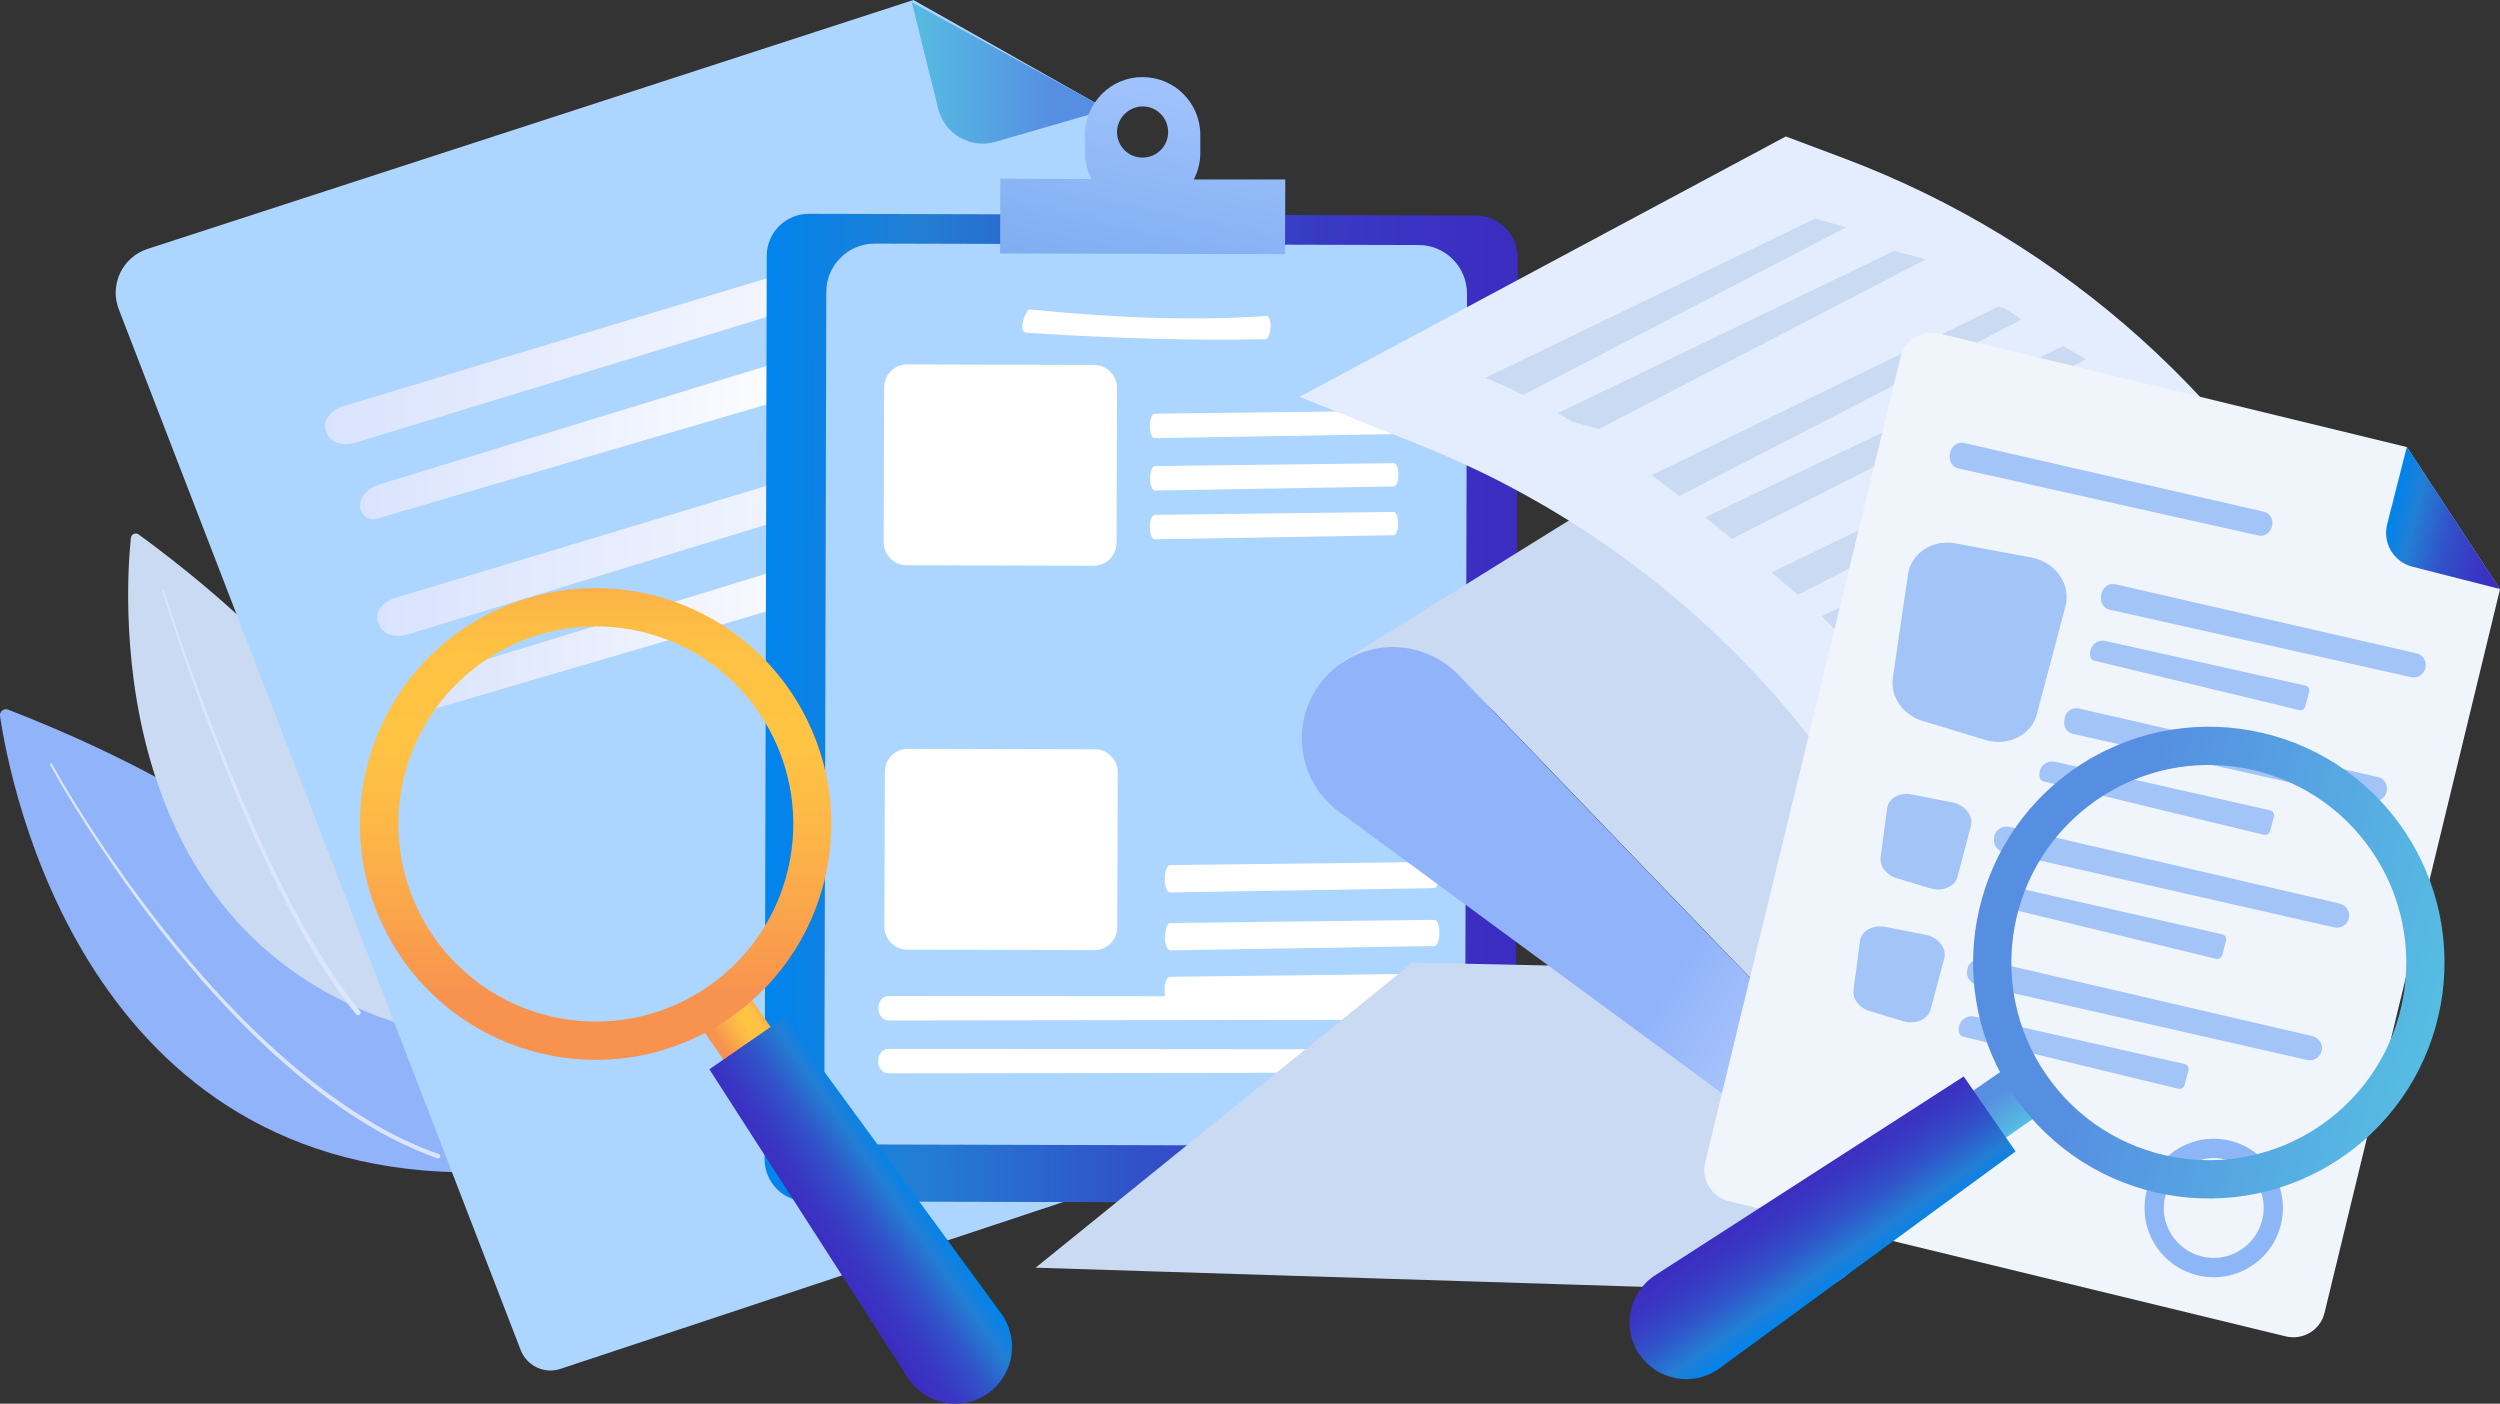 <svg width="545" height="306" viewBox="0 0 545 306" fill="none" xmlns="http://www.w3.org/2000/svg">
<rect x="0" y="0" width="545" height="306" fill="#333333" stroke="none"/>
<path d="M4.31784e-05 156.064C2.198 170.937 18.526 256.772 104.144 255.568C104.144 255.568 108.383 196.18 1.779 154.702C0.89 154.336 -0.105 155.069 4.31784e-05 156.064Z" fill="#91B3FA"/>
<path d="M11.304 166.486C13.764 170.885 16.433 175.232 19.154 179.474C21.875 183.716 24.754 187.905 27.737 192.043C33.651 200.265 39.983 208.225 46.839 215.766C53.694 223.255 61.021 230.325 69.132 236.557C71.121 238.129 73.215 239.595 75.308 241.061C77.401 242.475 79.599 243.837 81.797 245.146C86.193 247.712 90.851 249.912 95.666 251.588C95.927 251.692 96.032 251.954 95.98 252.216C95.875 252.478 95.613 252.583 95.352 252.53C90.484 250.75 85.775 248.55 81.326 245.932C79.076 244.622 76.93 243.261 74.784 241.794C72.691 240.328 70.598 238.862 68.557 237.238C60.445 230.954 53.118 223.779 46.263 216.238C39.459 208.644 33.127 200.684 27.266 192.409C24.335 188.272 21.509 184.082 18.735 179.788C16.014 175.494 13.345 171.199 10.938 166.748C10.885 166.643 10.938 166.538 11.042 166.486C11.095 166.329 11.252 166.381 11.304 166.486Z" fill="#DCE5FE"/>
<path d="M28.522 117.309C27.161 130.559 22.556 207.805 94.2 225.192C94.2 225.192 110.319 175.126 30.249 116.524C29.568 116 28.574 116.471 28.522 117.309Z" fill="#C9DAF2"/>
<path d="M35.744 128.674C37 132.706 38.36 136.739 39.773 140.719C41.187 144.699 42.599 148.732 44.117 152.712C47.1 160.672 50.24 168.528 53.642 176.331C57.044 184.082 60.654 191.78 64.684 199.217C66.673 202.935 68.819 206.601 71.121 210.162C73.424 213.723 75.831 217.18 78.5 220.427C78.71 220.636 78.657 221.003 78.448 221.212C78.239 221.422 77.872 221.369 77.663 221.16C74.994 217.861 72.534 214.299 70.284 210.738C68.034 207.125 65.888 203.459 63.899 199.688C59.87 192.199 56.311 184.448 52.962 176.645C49.612 168.842 46.525 160.934 43.594 152.974C42.129 148.994 40.715 144.961 39.355 140.981C37.994 136.948 36.633 132.916 35.377 128.883C35.325 128.779 35.43 128.622 35.534 128.569C35.587 128.464 35.691 128.517 35.744 128.674Z" fill="#DCE5FE"/>
<path d="M199.129 0L32.185 54.256C26.69 56.036 23.812 62.059 25.905 67.453L113.511 294.321C114.872 297.778 118.692 299.611 122.199 298.406L295.003 241.061C298.562 239.909 300.551 236.138 299.556 232.524L241.466 23.933L199.129 0Z" fill="#ACD5FF"/>
<path d="M217.079 30.898C211.584 32.521 205.88 29.222 204.519 23.671L198.762 0.471L241.414 23.828L217.079 30.898Z" fill="url(#paint0_linear)"/>
<path d="M74.784 88.558C98.073 81.541 187.511 54.518 210.119 47.709C212.945 46.872 215.823 47.919 216.399 50.066C216.974 52.109 215.247 54.361 212.578 55.199L77.454 96.519C74.837 97.304 72.168 96.519 71.331 94.633L71.121 94.162C70.127 92.067 71.854 89.449 74.784 88.558Z" fill="url(#paint1_linear)"/>
<path d="M79.913 112.859C80.436 113.225 81.274 113.33 82.007 113.12L175.055 85.835C176.207 85.469 176.939 84.526 176.73 83.636L175.474 79.027C175.212 78.085 174.009 77.666 172.805 78.032L82.635 105.631C78.605 106.836 77.139 110.816 79.913 112.859Z" fill="url(#paint2_linear)"/>
<path d="M86.141 130.35C109.429 123.333 198.867 96.31 221.475 89.501C224.301 88.664 227.179 89.711 227.755 91.858C228.33 93.901 226.603 96.153 223.934 96.99L88.862 138.311C86.245 139.096 83.576 138.311 82.739 136.425L82.53 135.954C81.483 133.859 83.158 131.241 86.141 130.35Z" fill="url(#paint3_linear)"/>
<path d="M91.269 154.651C91.793 155.017 92.63 155.122 93.362 154.912L186.411 127.627C187.563 127.261 188.295 126.318 188.086 125.428L186.83 120.819C186.568 119.877 185.365 119.458 184.161 119.824L93.99 147.423C89.961 148.628 88.443 152.608 91.269 154.651Z" fill="url(#paint4_linear)"/>
<path d="M321.222 262.271L175.84 261.904C170.764 261.904 166.682 257.767 166.682 252.687L167.153 55.774C167.153 50.694 171.287 46.609 176.364 46.609L321.693 46.976C326.77 46.976 330.852 51.113 330.852 56.193L330.381 253.106C330.381 258.186 326.299 262.271 321.222 262.271Z" fill="url(#paint5_linear)"/>
<path d="M308.819 249.807L190.232 249.492C184.423 249.492 179.713 244.727 179.713 238.914L180.131 63.63C180.131 57.817 184.894 53.103 190.703 53.103L309.29 53.418C315.099 53.418 319.809 58.183 319.809 63.996L319.39 239.28C319.39 245.093 314.628 249.807 308.819 249.807Z" fill="#ACD5FF"/>
<path d="M260.254 39.121C261.144 37.392 261.667 35.402 261.667 33.36V29.432C261.667 22.467 256.067 16.811 249.107 16.811C242.199 16.759 236.547 22.415 236.547 29.327V33.255C236.547 35.35 237.07 37.288 237.96 39.016L218.073 38.964L218.021 55.251L280.141 55.408L280.193 39.121H260.254ZM249.107 23.2C252.195 23.2 254.654 25.714 254.654 28.804C254.654 31.894 252.142 34.355 249.055 34.355C245.967 34.355 243.507 31.841 243.507 28.751C243.56 25.714 246.072 23.2 249.107 23.2Z" fill="url(#paint6_linear)"/>
<path d="M306.674 219.85C306.674 221.212 305.732 222.312 304.58 222.312L193.738 222.469C192.482 222.469 191.488 221.317 191.488 219.903V219.693C191.488 218.279 192.482 217.127 193.738 217.127L304.58 217.232C305.732 217.232 306.621 218.331 306.569 219.693L306.674 219.85Z" fill="white"/>
<path d="M306.621 231.372C306.621 232.733 305.679 233.833 304.528 233.833L193.686 233.99C192.43 233.99 191.436 232.838 191.436 231.424V231.215C191.436 229.801 192.43 228.648 193.686 228.648L304.528 228.753C305.679 228.753 306.569 229.853 306.517 231.215L306.621 231.372Z" fill="white"/>
<path d="M276.948 71.486C276.896 72.847 276.425 73.947 275.901 73.947C260.097 74.314 242.722 73.738 224.405 72.585C223.83 72.585 222.835 72.638 222.888 71.224V71.014C222.94 69.6 223.882 67.453 224.458 67.453C243.716 69.391 261.091 69.967 276.111 68.867C276.634 68.867 277.053 69.967 277 71.329L276.948 71.486Z" fill="white"/>
<path d="M313.738 190.889C313.738 192.408 313.215 193.613 312.64 193.613L255.073 194.555C254.445 194.555 253.921 193.298 253.921 191.727V191.465C253.921 189.894 254.445 188.585 255.125 188.585L312.692 187.904C313.267 187.904 313.738 189.109 313.738 190.628V190.889Z" fill="white"/>
<path d="M313.791 203.511C313.791 205.03 313.268 206.235 312.692 206.235L255.125 207.177C254.497 207.177 253.974 205.921 253.974 204.349V204.088C253.974 202.516 254.497 201.207 255.178 201.207L312.744 200.526C313.32 200.526 313.791 201.731 313.791 203.25V203.511Z" fill="white"/>
<path d="M313.687 215.242C313.687 216.761 313.163 217.965 312.588 217.965L255.021 218.908C254.393 218.908 253.87 217.651 253.87 216.08V215.818C253.87 214.247 254.393 212.938 255.073 212.938L312.64 212.257C313.216 212.257 313.687 213.461 313.687 214.98V215.242Z" fill="white"/>
<path d="M238.588 207.125L197.768 207.02C195.046 207.02 192.796 204.768 192.796 202.045L192.901 168.213C192.901 165.49 195.151 163.238 197.872 163.238L238.692 163.343C241.414 163.343 243.664 165.595 243.664 168.318L243.559 202.149C243.559 204.925 241.361 207.125 238.588 207.125Z" fill="white"/>
<path d="M238.431 123.333L197.611 123.228C194.89 123.228 192.64 120.976 192.64 118.253L192.744 84.421C192.744 81.698 194.995 79.446 197.716 79.446L238.536 79.551C241.257 79.551 243.508 81.803 243.508 84.526L243.403 118.357C243.403 121.133 241.153 123.333 238.431 123.333Z" fill="white"/>
<path d="M304.789 92.172C304.789 93.534 304.318 94.634 303.795 94.634L251.723 95.524C251.148 95.524 250.677 94.372 250.677 92.958V92.748C250.677 91.334 251.148 90.182 251.776 90.182L303.847 89.554C304.371 89.554 304.789 90.653 304.789 92.015V92.172Z" fill="white"/>
<path d="M304.842 103.588C304.842 104.95 304.371 106.05 303.848 106.05L251.776 106.94C251.2 106.94 250.729 105.788 250.729 104.374V104.164C250.729 102.75 251.2 101.598 251.828 101.598L303.9 100.97C304.424 100.97 304.842 102.07 304.842 103.431V103.588Z" fill="white"/>
<path d="M304.789 114.22C304.789 115.582 304.318 116.681 303.795 116.681L251.723 117.572C251.148 117.572 250.677 116.42 250.677 115.006V114.796C250.677 113.382 251.148 112.23 251.776 112.23L303.847 111.602C304.371 111.602 304.789 112.701 304.789 114.063V114.22Z" fill="white"/>
<path d="M291.497 144.856L390.093 83.583L484.189 177.012L428.977 217.389C414.376 228.073 394.175 226.292 381.667 213.304L325.828 155.278C316.669 145.956 303.743 140.3 291.497 144.856Z" fill="#C9DAF2"/>
<path d="M307.93 209.848L225.766 276.358L391.977 281.595C407.101 282.066 413.852 262.794 401.763 253.734L344.511 210.633L307.93 209.848Z" fill="#C9DAF2"/>
<path d="M426.622 218.803C412.283 227.916 393.495 225.664 381.72 213.409L337.55 167.533L317.978 147.16C310.965 139.881 299.609 138.991 291.602 145.17C281.083 153.235 281.24 169.104 291.916 176.959L342.784 214.352L352.204 221.265L399.094 255.777C404.956 260.071 407.573 267.508 405.689 274.525L480.63 207.753C489.841 199.583 489.213 185.024 479.374 177.64L474.507 173.974L426.622 218.803Z" fill="url(#paint7_linear)"/>
<path d="M283.28 86.516L389.308 29.746L402.129 34.564C450.067 52.632 489.474 88.034 512.553 133.806C517.263 143.18 514.542 154.597 506.064 160.829L426.621 218.803L422.906 221.055C425.156 218.803 425.732 215.399 424.319 212.571L422.853 209.534C401.92 158.158 360.943 117.519 309.447 96.99L283.28 86.516Z" fill="#E3EDFE"/>
<path d="M332.055 86.096L402.496 49.542L395.693 47.656L323.787 82.378C326.56 83.478 329.334 84.734 332.055 86.096Z" fill="#C9DAF2"/>
<path d="M342.731 91.91L348.54 93.534L419.766 56.56L412.963 54.675L339.591 90.077C340.638 90.706 341.685 91.282 342.731 91.91Z" fill="#C9DAF2"/>
<path d="M437.141 67.243L435.675 66.824L360.054 103.588C362.095 105.107 364.083 106.626 366.072 108.144L440.699 69.652C439.548 68.867 438.344 68.081 437.141 67.243Z" fill="#C9DAF2"/>
<path d="M451.48 76.408C450.905 76.094 450.381 75.727 449.806 75.413L371.776 112.753C373.713 114.324 375.597 115.895 377.533 117.466L454.725 78.346C453.626 77.717 452.579 77.037 451.48 76.408Z" fill="#C9DAF2"/>
<path d="M465.767 86.201L386.221 124.798C388.157 126.422 390.041 128.045 391.977 129.669L469.745 89.553C468.436 88.401 467.128 87.249 465.767 86.201Z" fill="#C9DAF2"/>
<path d="M476.495 96.361L397.105 134.33C398.832 136.006 400.559 137.786 402.234 139.567L479.74 100.289C478.693 98.927 477.594 97.618 476.495 96.361Z" fill="#C9DAF2"/>
<path d="M469.745 150.931C469.535 145.222 469.326 138.833 473.094 134.172C473.879 133.177 474.821 132.339 475.92 131.659C476.757 131.187 478.223 130.349 479.008 131.344C479.583 132.077 479.583 133.282 479.531 134.172C479.426 135.639 479.165 137.105 478.955 138.571C478.432 142.342 477.961 146.06 477.438 149.831C477.385 150.302 478.013 150.721 478.432 150.564C482.566 149.15 486.073 146.165 488.009 142.237C487.538 142.185 487.067 142.133 486.596 142.028C487.172 144.961 490.626 145.903 493.19 145.17C496.696 144.175 498.109 140.352 498.737 137.105C498.999 135.586 499.784 133.177 498.214 132.13C496.906 131.24 495.126 131.868 494.027 132.811C492.824 133.858 491.62 135.796 489.788 134.905C488.061 134.068 487.486 132.077 487.852 130.349C488.114 129.145 488.637 128.097 489.265 127.05C489.788 126.212 490.312 125.06 491.149 124.431C492.771 123.175 493.504 126.369 493.609 127.417C493.661 127.835 493.923 128.254 494.394 128.202C495.702 128.097 496.853 127.574 497.691 126.526C498.319 125.741 497.22 124.641 496.592 125.426C496.016 126.107 495.283 126.526 494.394 126.631C494.655 126.893 494.917 127.155 495.179 127.417C495.022 125.898 494.655 124.17 493.399 123.175C491.882 122.022 490.207 122.965 489.213 124.274C486.962 127.259 484.66 131.711 487.486 135.115C488.637 136.477 490.469 137.157 492.143 136.477C492.981 136.11 493.661 135.482 494.289 134.801C494.865 134.225 495.388 133.596 496.225 133.387C496.853 133.23 497.586 133.282 497.638 134.015C497.691 134.905 497.429 135.901 497.22 136.791C496.853 138.571 496.382 140.404 495.283 141.871C494.289 143.232 492.824 143.913 491.097 143.808C489.736 143.704 488.375 143.023 488.114 141.557C487.957 140.928 486.962 140.771 486.701 141.347C484.921 144.908 481.781 147.684 478.013 148.941C478.327 149.203 478.694 149.464 479.008 149.674C479.479 145.956 480.002 142.29 480.473 138.571C480.682 137 480.996 135.324 481.049 133.753C481.049 132.601 480.892 131.292 480.211 130.349C478.327 127.835 474.821 130.087 473.094 131.711C471.001 133.649 469.64 136.267 468.855 138.938C467.756 142.813 467.913 146.898 468.07 150.878C468.227 151.926 469.797 151.926 469.745 150.931Z" fill="url(#paint8_linear)"/>
<path d="M545 128.465L506.745 286.204C505.855 289.922 502.087 292.227 498.319 291.336L376.853 261.852C373.137 260.962 370.835 257.191 371.724 253.42L414.324 77.823C415.213 74.104 418.981 71.8 422.749 72.69L524.695 97.461L545 128.465Z" fill="#F0F5FC"/>
<path d="M524.695 97.409L545 128.412L525.899 123.542C521.817 122.495 519.357 118.357 520.404 114.272L524.695 97.409Z" fill="url(#paint9_linear)"/>
<path opacity="0.78" d="M405.479 205.135L404.066 215.819C403.805 217.756 405.322 219.747 407.625 220.427L414.952 222.627C417.568 223.412 420.237 222.26 420.865 220.113L423.848 208.958C424.424 206.706 422.592 204.35 419.766 203.774L410.922 202.045C408.201 201.574 405.793 202.936 405.479 205.135Z" fill="#8CB6F5"/>
<path opacity="0.78" d="M432.169 209.167C444.52 212.048 492.039 223.098 504.075 225.873C505.593 226.24 506.535 227.706 506.116 229.173C505.75 230.534 504.337 231.425 502.872 231.058L430.965 214.718C429.605 214.404 428.663 213.095 428.82 211.733L428.872 211.367C429.029 209.848 430.599 208.801 432.169 209.167Z" fill="#8CB6F5"/>
<path opacity="0.78" d="M427.093 225.194C427.198 225.56 427.512 225.874 427.878 225.979L474.874 237.344C475.449 237.501 476.077 237.134 476.234 236.506L477.071 233.363C477.228 232.735 476.862 232.107 476.234 231.949L430.338 221.58C428.297 221.213 426.517 223.151 427.093 225.194Z" fill="#8CB6F5"/>
<path opacity="0.78" d="M411.393 176.227L409.98 186.858C409.718 188.796 411.236 190.786 413.539 191.466L420.865 193.666C423.482 194.452 426.151 193.299 426.727 191.152L429.657 180.05C430.233 177.85 428.349 175.441 425.575 174.917L416.731 173.189C414.114 172.666 411.655 174.027 411.393 176.227Z" fill="#8CB6F5"/>
<path opacity="0.78" d="M438.083 180.259C450.433 183.139 497.952 194.19 509.989 196.965C511.507 197.332 512.449 198.798 512.03 200.264C511.664 201.626 510.251 202.516 508.785 202.15L436.827 185.81C435.466 185.496 434.524 184.187 434.681 182.825L434.733 182.459C434.943 180.94 436.46 179.892 438.083 180.259Z" fill="#8CB6F5"/>
<path opacity="0.78" d="M433.007 196.284C433.112 196.703 433.426 196.965 433.844 197.07L483.038 209.01C483.666 209.167 484.294 208.801 484.451 208.225L485.288 205.083C485.445 204.454 485.079 203.826 484.398 203.669L436.356 192.776C434.211 192.304 432.379 194.242 433.007 196.284Z" fill="#8CB6F5"/>
<path opacity="0.78" d="M453.155 154.441C464.407 157.007 507.582 166.905 518.467 169.418C519.828 169.733 520.665 171.199 520.246 172.665C519.88 174.027 518.572 174.917 517.263 174.603L451.899 159.992C450.643 159.73 449.806 158.473 450.015 157.111L450.067 156.745C450.277 155.174 451.69 154.126 453.155 154.441Z" fill="#8CB6F5"/>
<path opacity="0.78" d="M444.677 169.575C444.782 169.994 445.096 170.256 445.514 170.361L493.504 181.987C494.132 182.144 494.708 181.778 494.865 181.202L495.702 178.059C495.859 177.431 495.493 176.803 494.865 176.645L448.026 166.067C445.933 165.595 444.101 167.533 444.677 169.575Z" fill="#8CB6F5"/>
<path opacity="0.78" d="M461.162 127.365C472.466 129.983 515.903 139.934 526.893 142.448C528.253 142.762 529.091 144.228 528.724 145.695C528.358 147.056 526.997 147.946 525.689 147.632L459.906 132.916C458.65 132.654 457.812 131.345 458.022 129.983L458.074 129.617C458.283 128.098 459.749 126.998 461.162 127.365Z" fill="#8CB6F5"/>
<path opacity="0.78" d="M455.719 143.233C455.824 143.6 456.085 143.914 456.504 144.019L501.249 154.807C501.825 154.964 502.4 154.598 502.557 153.969L503.395 150.827C503.552 150.198 503.186 149.57 502.61 149.465L458.911 139.724C456.975 139.253 455.196 141.243 455.719 143.233Z" fill="#8CB6F5"/>
<path opacity="0.78" d="M415.946 125.217L412.649 147.684C412.021 151.822 414.795 155.854 419.138 157.163L432.797 161.301C437.717 162.819 442.845 160.253 444.049 155.645L450.277 132.13C451.533 127.417 448.131 122.547 442.898 121.551L426.308 118.462C421.336 117.519 416.626 120.556 415.946 125.217Z" fill="#8CB6F5"/>
<path opacity="0.78" d="M428.192 96.571C439.444 99.137 482.619 109.035 493.504 111.549C494.865 111.863 495.702 113.329 495.284 114.796C494.917 116.157 493.609 117.048 492.301 116.733L426.936 102.122C425.68 101.86 424.843 100.603 425.052 99.242L425.104 98.875C425.314 97.304 426.727 96.204 428.192 96.571Z" fill="#8CB6F5"/>
<path d="M478.903 277.982C470.844 275.94 465.925 267.718 467.966 259.653C470.007 251.588 478.223 246.665 486.282 248.707C494.342 250.75 499.261 258.972 497.22 267.037C495.179 275.102 486.963 280.025 478.903 277.982ZM485.288 252.792C479.479 251.326 473.565 254.834 472.048 260.648C470.53 266.461 474.089 272.379 479.898 273.897C485.707 275.364 491.62 271.855 493.138 266.042C494.656 260.229 491.097 254.258 485.288 252.792Z" fill="#8CB6F5"/>
<path d="M417.254 246.665L424.319 256.982L444.886 242.737L437.821 232.473L417.254 246.665Z" fill="url(#paint10_linear)"/>
<path d="M439.234 239.071C455.353 262.428 487.328 268.293 510.721 252.163C534.062 236.033 539.923 204.035 523.805 180.625C507.686 157.268 475.71 151.403 452.317 167.533C428.977 183.663 423.115 215.714 439.234 239.071ZM457.08 174.393C476.652 160.882 503.447 165.805 516.949 185.391C530.451 204.978 525.532 231.791 505.959 245.303C486.386 258.814 459.592 253.892 446.09 234.305C432.588 214.719 437.507 187.905 457.08 174.393Z" fill="url(#paint11_linear)"/>
<path d="M357.437 295.317C361.414 301.025 369.264 302.387 374.916 298.249L439.391 251.011L428.087 234.672L360.943 277.93C355.03 281.7 353.46 289.608 357.437 295.317Z" fill="url(#paint12_linear)"/>
<path d="M166.682 243.994L176.939 236.872L162.757 216.29L152.447 223.412L166.682 243.994Z" fill="url(#paint13_linear)"/>
<path d="M159.041 221.946C182.382 205.816 188.243 173.817 172.125 150.408C156.006 127.051 124.03 121.185 100.637 137.315C77.296 153.445 71.435 185.443 87.554 208.853C103.725 232.21 135.701 238.076 159.041 221.946ZM94.462 204.087C80.96 184.501 85.879 157.687 105.452 144.176C125.025 130.664 151.819 135.587 165.321 155.173C178.823 174.76 173.904 201.574 154.331 215.085C134.759 228.597 107.964 223.674 94.462 204.087Z" fill="url(#paint14_linear)"/>
<path d="M215.3 303.801C221.004 299.821 222.365 291.965 218.23 286.309L171.026 221.789L154.645 233.101L197.873 300.292C201.693 306.21 209.543 307.781 215.3 303.801Z" fill="url(#paint15_linear)"/>
<defs>
<linearGradient id="paint0_linear" x1="198.775" y1="15.895" x2="241.429" y2="15.895" gradientUnits="userSpaceOnUse">
<stop stop-color="#56BDE2"/>
<stop offset="0.709" stop-color="#568FE2"/>
</linearGradient>
<linearGradient id="paint1_linear" x1="70.832" y1="72.128" x2="216.515" y2="72.128" gradientUnits="userSpaceOnUse">
<stop stop-color="#DAE3FE"/>
<stop offset="1" stop-color="white"/>
</linearGradient>
<linearGradient id="paint2_linear" x1="78.486" y1="95.572" x2="176.807" y2="95.572" gradientUnits="userSpaceOnUse">
<stop stop-color="#DAE3FE"/>
<stop offset="1" stop-color="white"/>
</linearGradient>
<linearGradient id="paint3_linear" x1="82.174" y1="113.921" x2="227.857" y2="113.921" gradientUnits="userSpaceOnUse">
<stop stop-color="#DAE3FE"/>
<stop offset="1" stop-color="white"/>
</linearGradient>
<linearGradient id="paint4_linear" x1="89.827" y1="137.365" x2="188.148" y2="137.365" gradientUnits="userSpaceOnUse">
<stop stop-color="#DAE3FE"/>
<stop offset="1" stop-color="white"/>
</linearGradient>
<linearGradient id="paint5_linear" x1="166.953" y1="154.241" x2="330.65" y2="154.645" gradientUnits="userSpaceOnUse">
<stop stop-color="#0084ED"/>
<stop offset="0.205" stop-color="#237ED3"/>
<stop offset="0.491" stop-color="#3152C9"/>
<stop offset="0.767" stop-color="#3937C3"/>
<stop offset="0.967" stop-color="#3C2DC1"/>
</linearGradient>
<linearGradient id="paint6_linear" x1="244.599" y1="69.261" x2="258.722" y2="-0.069" gradientUnits="userSpaceOnUse">
<stop stop-color="#78A9EF"/>
<stop offset="0.708" stop-color="#9FC2FC"/>
</linearGradient>
<linearGradient id="paint7_linear" x1="306.702" y1="138.482" x2="477.763" y2="248.386" gradientUnits="userSpaceOnUse">
<stop offset="0.438" stop-color="#91B3FA"/>
<stop offset="0.859" stop-color="#E3EDFE"/>
</linearGradient>
<linearGradient id="paint8_linear" x1="473.154" y1="132.027" x2="494.242" y2="145.573" gradientUnits="userSpaceOnUse">
<stop offset="0.438" stop-color="#91B3FA"/>
<stop offset="0.859" stop-color="#E3EDFE"/>
</linearGradient>
<linearGradient id="paint9_linear" x1="521.606" y1="109.558" x2="548.08" y2="116.269" gradientUnits="userSpaceOnUse">
<stop stop-color="#0084ED"/>
<stop offset="0.205" stop-color="#237ED3"/>
<stop offset="0.491" stop-color="#3152C9"/>
<stop offset="0.767" stop-color="#3937C3"/>
<stop offset="0.967" stop-color="#3C2DC1"/>
</linearGradient>
<linearGradient id="paint10_linear" x1="434.549" y1="249.864" x2="427.442" y2="239.578" gradientUnits="userSpaceOnUse">
<stop stop-color="#56BDE2"/>
<stop offset="0.709" stop-color="#568FE2"/>
</linearGradient>
<linearGradient id="paint11_linear" x1="531.512" y1="222.448" x2="431.817" y2="197.504" gradientUnits="userSpaceOnUse">
<stop stop-color="#56BDE2"/>
<stop offset="0.709" stop-color="#568FE2"/>
</linearGradient>
<linearGradient id="paint12_linear" x1="402.479" y1="279.198" x2="388.431" y2="258.863" gradientUnits="userSpaceOnUse">
<stop stop-color="#0084ED"/>
<stop offset="0.205" stop-color="#237ED3"/>
<stop offset="0.491" stop-color="#3152C9"/>
<stop offset="0.767" stop-color="#3937C3"/>
<stop offset="0.967" stop-color="#3C2DC1"/>
</linearGradient>
<linearGradient id="paint13_linear" x1="169.855" y1="226.64" x2="159.566" y2="233.738" gradientUnits="userSpaceOnUse">
<stop stop-color="#FCB148"/>
<stop offset="0.052" stop-color="#FDBA46"/>
<stop offset="0.142" stop-color="#FFC244"/>
<stop offset="0.318" stop-color="#FFC444"/>
<stop offset="0.485" stop-color="#FDB946"/>
<stop offset="0.775" stop-color="#F99C4D"/>
<stop offset="0.866" stop-color="#F8924F"/>
<stop offset="1" stop-color="#F8924F"/>
</linearGradient>
<linearGradient id="paint14_linear" x1="129.869" y1="128.199" x2="129.869" y2="231.038" gradientUnits="userSpaceOnUse">
<stop stop-color="#FCB148"/>
<stop offset="0.052" stop-color="#FDBA46"/>
<stop offset="0.142" stop-color="#FFC244"/>
<stop offset="0.318" stop-color="#FFC444"/>
<stop offset="0.485" stop-color="#FDB946"/>
<stop offset="0.775" stop-color="#F99C4D"/>
<stop offset="0.866" stop-color="#F8924F"/>
<stop offset="1" stop-color="#F8924F"/>
</linearGradient>
<linearGradient id="paint15_linear" x1="199.169" y1="258.731" x2="178.829" y2="272.763" gradientUnits="userSpaceOnUse">
<stop stop-color="#0084ED"/>
<stop offset="0.205" stop-color="#237ED3"/>
<stop offset="0.491" stop-color="#3152C9"/>
<stop offset="0.767" stop-color="#3937C3"/>
<stop offset="0.967" stop-color="#3C2DC1"/>
</linearGradient>
</defs>
</svg>
